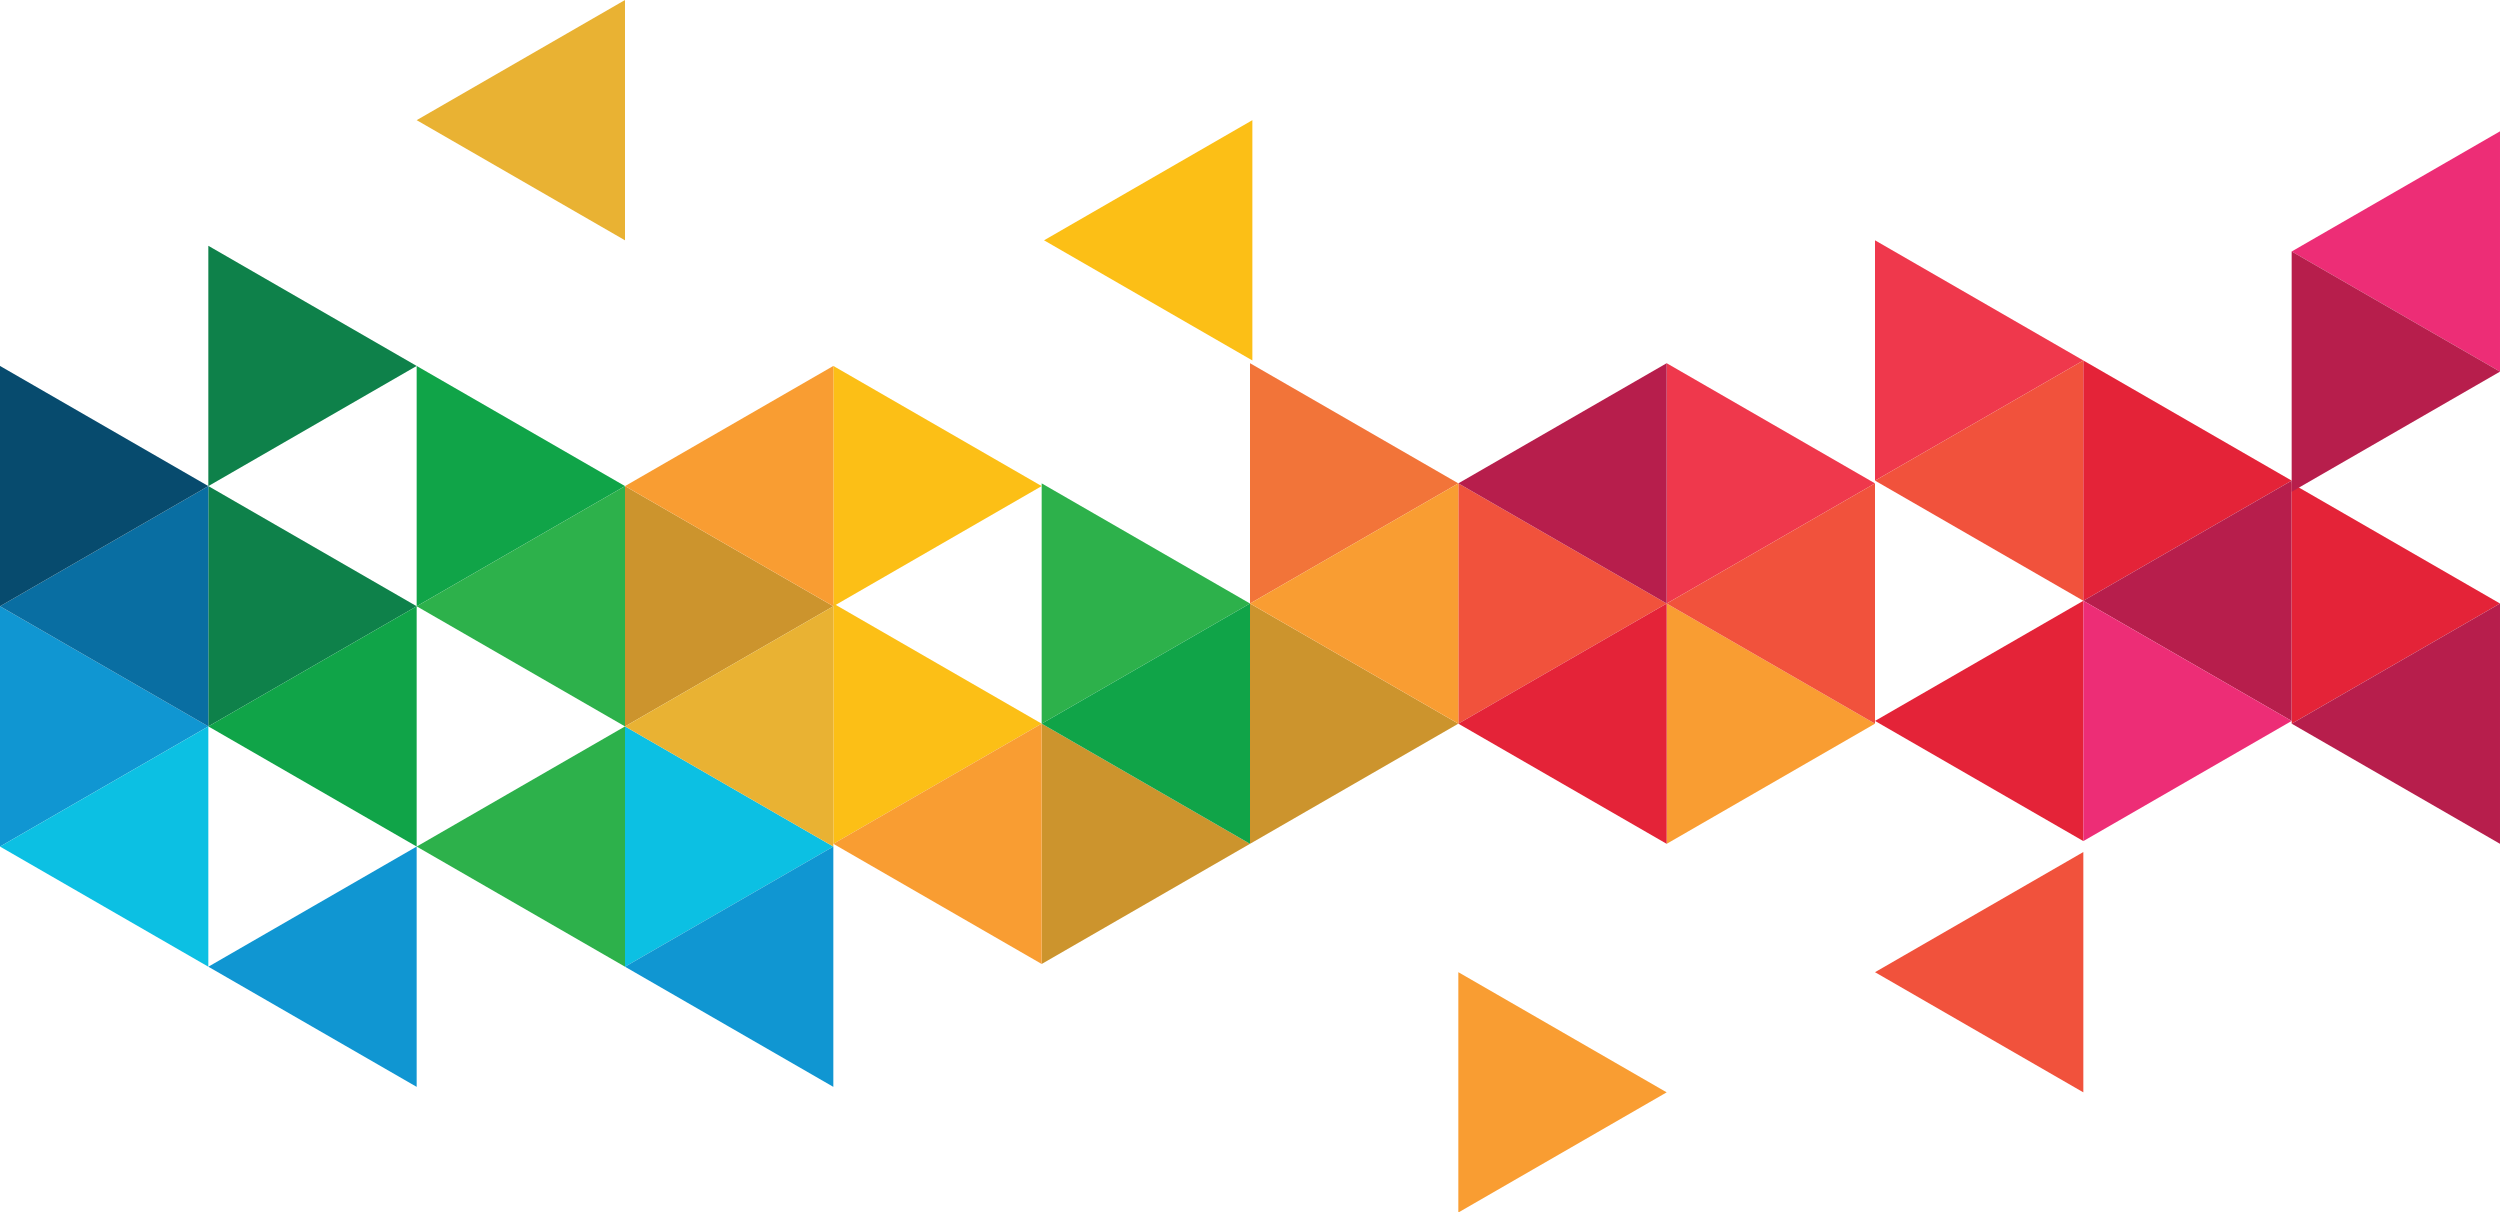 <svg xmlns="http://www.w3.org/2000/svg" width="1000" height="485" viewBox="0 0 1000 485"><g transform="translate(0 0.001)"><path d="M166.667,196.835l41.667,24.031L250,244.9l-41.667,24.031-41.667,24.031V196.835Z" transform="translate(-83.333 -98.521)" fill="#0e814a"/><path d="M500,581.735l41.666,24.031L583.333,629.8l-41.667,24.031L500,677.859V581.735Z" transform="translate(-250 -291.174)" fill="#0cc0e3"/><path d="M166.667,389.285l41.667,24.031L250,437.347l-41.667,24.031-41.667,24.031V389.285Z" transform="translate(-83.333 -194.848)" fill="#0e814a"/><path d="M333.333,293.06,375,317.091l41.667,24.031L375,365.153l-41.667,24.031V293.06Z" transform="translate(-166.667 -146.685)" fill="#10a448"/><path d="M666.667,293.06l41.667,24.031L750,341.122l-41.667,24.031-41.667,24.031V293.06Z" transform="translate(-333.333 -146.685)" fill="#fcbf16"/><path d="M500,389.285l41.666,24.031,41.667,24.031-41.667,24.031L500,485.409V389.285Z" transform="translate(-250 -194.848)" fill="#cc942d"/><path d="M666.667,483.318l41.667,24.031L750,531.379,708.333,555.41l-41.667,24.031V483.318Z" transform="translate(-333.333 -241.913)" fill="#fcbf16"/><path d="M833.333,387.092,875,411.123l41.667,24.031L875,459.185l-41.666,24.031V387.092Z" transform="translate(-416.667 -193.75)" fill="#2db14b"/><path d="M1000,290.867l41.667,24.031,41.667,24.031-41.667,24.031L1000,386.991V290.867Z" transform="translate(-500 -145.587)" fill="#f27439"/><path d="M1000,483.318l41.667,24.031,41.667,24.031-41.667,24.031L1000,579.441V483.318Z" transform="translate(-500 -241.913)" fill="#cc942d"/><path d="M1166.667,387.092l41.667,24.031L1250,435.154l-41.667,24.031-41.667,24.031V387.092Z" transform="translate(-583.334 -193.75)" fill="#f1523c"/><path d="M1333.333,483.318,1375,507.348l41.667,24.031L1375,555.41l-41.667,24.031V483.318Z" transform="translate(-666.667 -241.913)" fill="#f99d32"/><path d="M1333.333,290.867,1375,314.9l41.667,24.031L1375,362.96l-41.667,24.031V290.867Z" transform="translate(-666.667 -145.587)" fill="#ef384c"/><path d="M833.333,579.542,875,603.573,916.667,627.6,875,651.635l-41.666,24.031V579.542Z" transform="translate(-416.667 -290.077)" fill="#cc942d"/><path d="M0,533.572v48.062L41.667,557.6l41.666-24.031L41.667,509.542,0,485.511Z" transform="translate(0 -243.011)" fill="#1096d2"/><path d="M416.667,0,375,24.03,333.333,48.061,375,72.092l41.667,24.031V0Z" transform="translate(-166.667)" fill="#e9b233"/><path d="M583.333,581.634,541.667,557.6,500,533.572l41.667-24.031,41.666-24.031v96.124Z" transform="translate(-250 -243.011)" fill="#e9b233"/><path d="M416.667,677.859,375,653.828,333.333,629.8,375,605.766l41.667-24.031v96.124Z" transform="translate(-166.667 -291.174)" fill="#2db14b"/><path d="M583.333,389.184l-41.666-24.031L500,341.122l41.667-24.031,41.666-24.031v96.124Z" transform="translate(-250 -146.685)" fill="#f99d32"/><path d="M750,675.666l-41.666-24.031L666.666,627.6l41.667-24.031L750,579.543v96.124Z" transform="translate(-333.333 -290.077)" fill="#f99d32"/><path d="M1083.333,483.216l-41.666-24.031L1000,435.154l41.667-24.031,41.666-24.031v96.124Z" transform="translate(-500 -193.75)" fill="#f99d32"/><path d="M916.666,579.441,875,555.41l-41.667-24.031L875,507.348l41.667-24.031v96.124Z" transform="translate(-416.666 -241.913)" fill="#10a448"/><path d="M416.667,485.409,375,461.378l-41.667-24.031L375,413.316l41.667-24.031v96.124Z" transform="translate(-166.667 -194.848)" fill="#2db14b"/><path d="M918.561,192.348l-41.667-24.031-41.667-24.031,41.667-24.031,41.667-24.031v96.124Z" transform="translate(-417.614 -48.163)" fill="#fcbf16"/><path d="M1250,579.441l-41.666-24.031-41.667-24.031,41.667-24.031L1250,483.318v96.124Z" transform="translate(-583.333 -241.913)" fill="#e42338"/><path d="M1416.667,483.216,1375,459.185l-41.667-24.031L1375,411.123l41.667-24.031v96.124Z" transform="translate(-666.667 -193.75)" fill="#f1523c"/><path d="M1500,192.45l41.667,24.031,41.667,24.031-41.667,24.031L1500,288.573V192.45Z" transform="translate(-750 -96.326)" fill="#ef384c"/><path d="M1583.333,384.8l-41.666-24.031L1500,336.737l41.667-24.031,41.666-24.031V384.8Z" transform="translate(-750 -144.49)" fill="#f1523c"/><path d="M1875,129.2l-41.667,24.031L1875,177.258l41.666,24.032V105.165Z" transform="translate(-916.667 -52.638)" fill="#ed2d76"/><path d="M1666.667,288.675l41.667,24.031L1750,336.736l-41.667,24.031L1666.667,384.8V288.675Z" transform="translate(-833.333 -144.489)" fill="#e42338"/><path d="M1750,481.024l-41.666-24.031-41.667-24.031,41.667-24.031L1750,384.9v96.124Z" transform="translate(-833.333 -192.653)" fill="#b71e4c"/><path d="M1583.333,778.47l-41.666-24.031L1500,730.408l41.667-24.031,41.666-24.031V778.47Z" transform="translate(-750 -341.532)" fill="#f1523c"/><path d="M1583.333,577.249l-41.666-24.031L1500,529.187l41.667-24.031,41.666-24.031v96.124Z" transform="translate(-750 -240.816)" fill="#e42338"/><path d="M1833.333,435.154v48.062L1875,459.185l41.667-24.031L1875,411.123l-41.667-24.031Z" transform="translate(-916.667 -193.75)" fill="#e42338"/><path d="M1666.667,481.125l41.667,24.031L1750,529.187l-41.667,24.031-41.667,24.031V481.125Z" transform="translate(-833.333 -240.816)" fill="#ed2d76"/><path d="M1833.333,249.453v48.061L1875,273.483l41.667-24.031L1875,225.421l-41.667-24.031Z" transform="translate(-916.667 -100.802)" fill="#b71e4c"/><path d="M1166.666,826.633v48.062l41.667-24.031L1250,826.633,1208.334,802.6l-41.667-24.031Z" transform="translate(-583.333 -389.696)" fill="#f99d32"/><path d="M1875,507.349l-41.667,24.031L1875,555.41l41.666,24.031V483.317Z" transform="translate(-916.667 -241.913)" fill="#b71e4c"/><path d="M1250,386.991l-41.666-24.031-41.667-24.031,41.667-24.031L1250,290.867v96.124Z" transform="translate(-583.333 -145.587)" fill="#b71e4c"/><path d="M250,581.634,208.333,557.6l-41.667-24.031,41.667-24.031L250,485.51v96.124Z" transform="translate(-83.333 -243.011)" fill="#10a448"/><path d="M41.667,605.766,0,629.8l41.667,24.031,41.666,24.032V581.735Z" transform="translate(0 -291.174)" fill="#0cc0e3"/><path d="M41.667,413.316,0,437.347l41.667,24.031,41.666,24.031V389.285Z" transform="translate(0 -194.848)" fill="#096ea2"/><path d="M250,774.084l-41.666-24.031-41.667-24.031,41.667-24.031L250,677.96v96.124Z" transform="translate(-83.333 -339.337)" fill="#1096d2"/><path d="M583.333,774.084l-41.666-24.031L500,726.022l41.667-24.031,41.666-24.031v96.124Z" transform="translate(-250 -339.337)" fill="#1096d2"/><path d="M0,341.122v48.062l41.667-24.031,41.666-24.031L41.667,317.091,0,293.06Z" transform="translate(0 -146.685)" fill="#074b6e"/></g></svg>